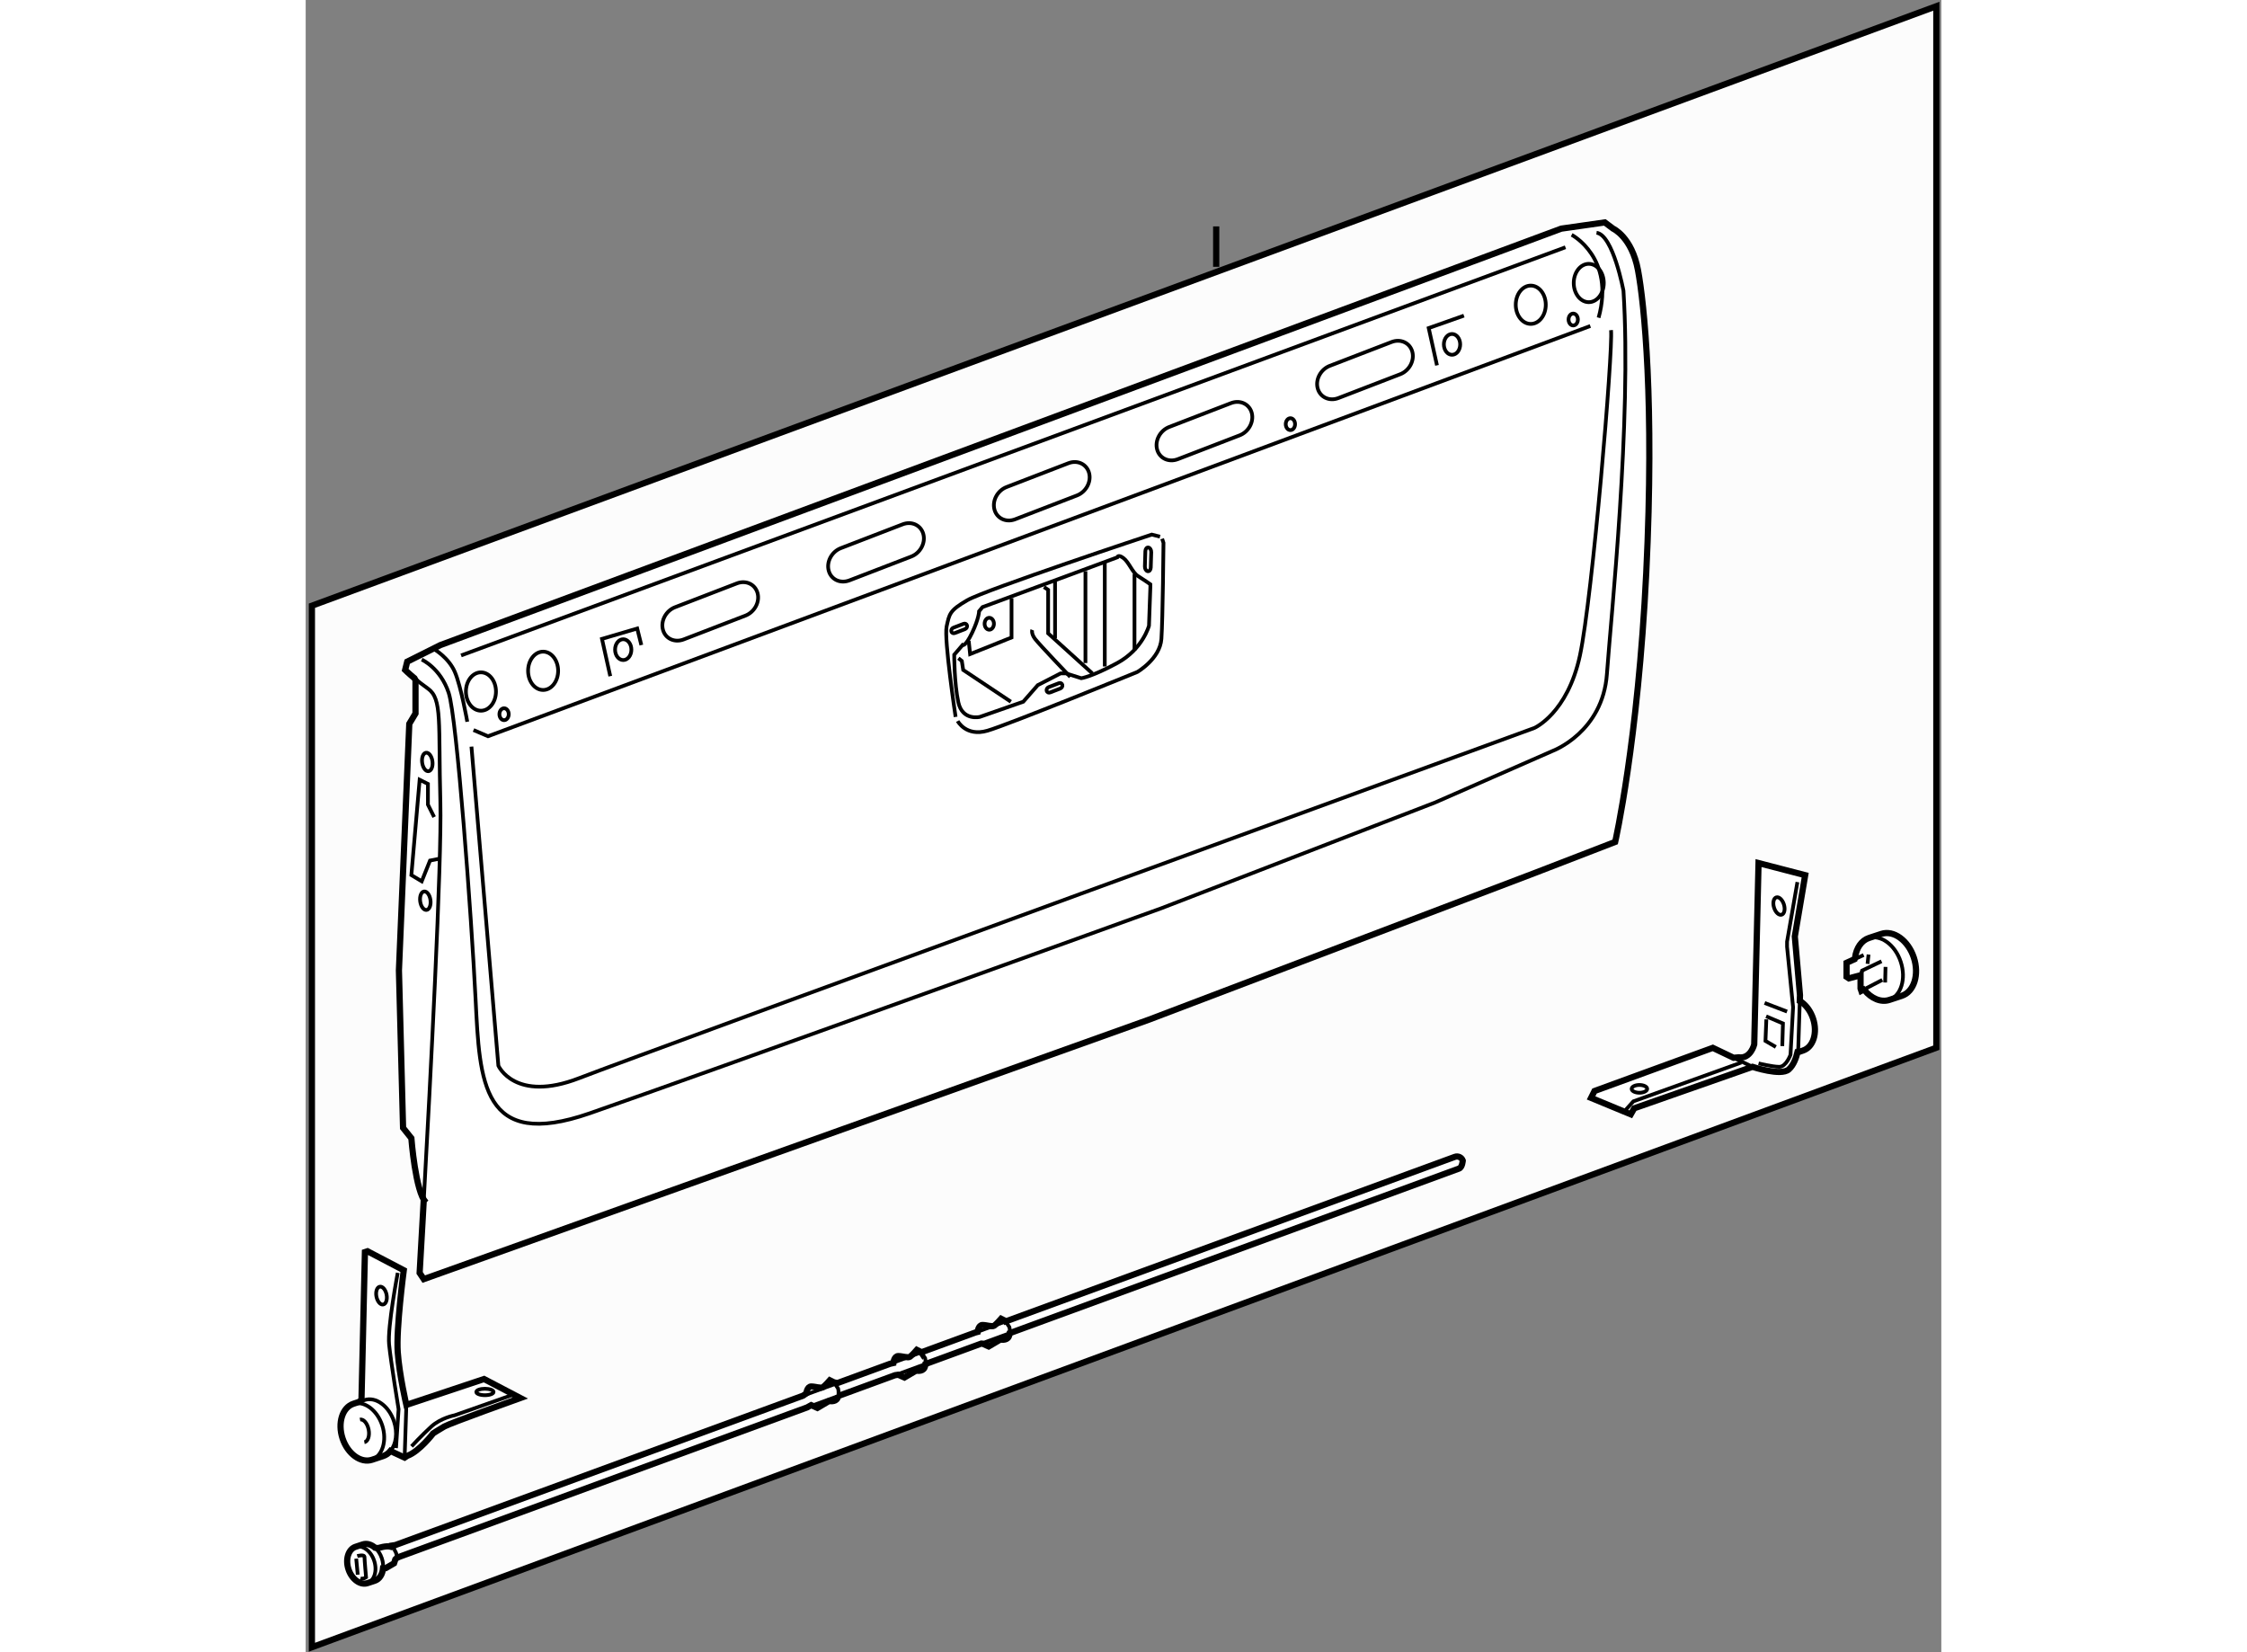 <?xml version="1.0" encoding="utf-8"?>
<!-- Generator: Adobe Illustrator 15.1.0, SVG Export Plug-In . SVG Version: 6.00 Build 0)  -->
<!DOCTYPE svg PUBLIC "-//W3C//DTD SVG 1.1//EN" "http://www.w3.org/Graphics/SVG/1.1/DTD/svg11.dtd">
<svg version="1.1" xmlns="http://www.w3.org/2000/svg" xmlns:xlink="http://www.w3.org/1999/xlink" x="0px" y="0px" width="244.8px"
	 height="180px" viewBox="65.411 12.426 131.617 132.951" enable-background="new 0 0 244.8 180" xml:space="preserve">
	
<rect x="65.411" y="12.426" width="131.617" height="132.951" fill="#808080" stroke="none"/>
	
<g><polygon fill="#FCFCFC" stroke="#000000" stroke-width="0.5" points="196.628,96.735 65.911,144.977 65.911,61.167 
			196.628,12.926 		"></polygon><line fill="none" stroke="#000000" stroke-width="0.5" x1="138.679" y1="30.645" x2="138.679" y2="33.895"></line></g><g><path fill="#FFFFFF" stroke="#000000" stroke-width="0.5" d="M73.512,125.478l6.252-2.084l2.918,1.528
			c0,0-5.627,2.014-6.113,2.291c-0.486,0.279-0.903,0.557-0.903,0.557s-1.112,1.459-2.084,1.806l-0.209,0.14l-0.903-0.418
			l-0.231-0.12c-0.161,0.193-0.363,0.339-0.6,0.417l0,0l-0.894,0.297c-0.896,0.295-1.957-0.474-2.367-1.718
			c-0.411-1.244-0.019-2.494,0.877-2.79l0.452-0.15l0.194-0.172l0.277-11.881l0.208-0.068l2.917,1.527c0,0-0.624,4.725-0.484,6.601
			C72.956,123.115,73.512,125.478,73.512,125.478L73.512,125.478z"></path><path fill="none" stroke="#000000" stroke-width="0.3" d="M70.69,129.907c0.896-0.295,1.289-1.545,0.878-2.789
			c-0.412-1.244-1.471-2.013-2.367-1.718"></path><path fill="none" stroke="#000000" stroke-width="0.3" d="M69.707,125.232l0.443-0.146c0.896-0.296,1.956,0.474,2.367,1.718
			c0.303,0.915,0.17,1.833-0.277,2.372"></path><line fill="none" stroke="#000000" stroke-width="0.3" x1="73.512" y1="125.478" x2="73.373" y2="129.715"></line><ellipse transform="matrix(0.982 -0.191 0.191 0.982 -20.974 15.817)" fill="none" stroke="#000000" stroke-width="0.3" cx="71.498" cy="116.619" rx="0.416" ry="0.73"></ellipse><path fill="none" stroke="#000000" stroke-width="0.3" d="M69.779,126.654c0.289-0.057,0.601,0.308,0.698,0.812
			c0.098,0.505-0.056,0.957-0.344,1.014"></path><ellipse fill="none" stroke="#000000" stroke-width="0.3" cx="79.834" cy="124.436" rx="0.695" ry="0.26"></ellipse><path fill="none" stroke="#000000" stroke-width="0.3" d="M73.929,128.812c0,0,0.833-0.903,1.598-1.599
			c0.764-0.694,1.875-0.902,1.875-0.902l4.726-1.667"></path><path fill="none" stroke="#000000" stroke-width="0.3" d="M72.818,114.849c0,0-0.834,4.375-0.695,5.765
			c0.139,1.391,0.764,5.211,0.764,5.211l-0.208,3.126"></path></g><g><path fill="#FFFFFF" stroke="#000000" stroke-width="0.5" d="M74.248,67.169v2.668l-0.5,0.834l-0.834,19.841l0.333,12.672
			l0.667,0.833c0,0,0.333,4.335,1.167,5.169l-0.167-0.227c-0.196,3.546-0.334,5.896-0.334,5.896l0.333,0.5l58.348-20.877
			l30.968-11.772l6.555-2.531c0,0,1.834-8.003,2.501-21.674c0.666-13.672-0.167-21.676-0.667-24.343s-2.001-3.334-2.001-3.334
			l-0.667-0.5l-3.501,0.5L76.249,64.335l-2.668,1.334l-0.167,0.667c0,0,0.265,0.265,0.754,0.67L74.248,67.169z"></path><path fill="none" stroke="#000000" stroke-width="0.3" d="M74.168,67.006c0.286,0.237,0.649,0.522,1.08,0.83
			c1.167,0.834,0.833,2.668,1.001,9.171c0.121,4.722-0.813,22.546-1.334,31.952"></path><path fill="none" stroke="#000000" stroke-width="0.3" d="M101.774,60.157c0.191,0.717-0.248,1.525-0.979,1.808l-4.972,1.916
			c-0.731,0.282-1.478-0.07-1.667-0.787l0,0c-0.19-0.717,0.249-1.525,0.979-1.807l4.972-1.917
			C100.839,59.088,101.584,59.44,101.774,60.157L101.774,60.157z"></path><path fill="none" stroke="#000000" stroke-width="0.3" d="M115.113,55.406c0.191,0.716-0.248,1.525-0.979,1.807l-4.972,1.916
			c-0.732,0.282-1.477-0.07-1.667-0.787l0,0c-0.191-0.716,0.248-1.525,0.979-1.807l4.973-1.917
			C114.177,54.336,114.922,54.689,115.113,55.406L115.113,55.406z"></path><path fill="none" stroke="#000000" stroke-width="0.3" d="M128.451,50.487c0.19,0.717-0.248,1.525-0.979,1.808l-4.972,1.917
			c-0.731,0.282-1.477-0.071-1.667-0.788l0,0c-0.19-0.716,0.248-1.525,0.979-1.807l4.972-1.917
			C127.515,49.417,128.261,49.771,128.451,50.487L128.451,50.487z"></path><path fill="none" stroke="#000000" stroke-width="0.3" d="M118.628,62.752c0.031,0.118-0.041,0.252-0.163,0.299l-0.824,0.318
			c-0.122,0.047-0.245-0.012-0.277-0.131l0,0c-0.032-0.119,0.042-0.253,0.163-0.3l0.825-0.317
			C118.472,62.574,118.596,62.633,118.628,62.752L118.628,62.752z"></path><path fill="none" stroke="#000000" stroke-width="0.3" d="M133.167,58.391c-0.131-0.024-0.232-0.191-0.227-0.374l0.038-1.244
			c0.005-0.183,0.116-0.312,0.247-0.289l0,0c0.131,0.024,0.232,0.191,0.227,0.374l-0.038,1.244
			C133.409,58.284,133.299,58.413,133.167,58.391L133.167,58.391z"></path><path fill="none" stroke="#000000" stroke-width="0.3" d="M126.298,67.531c0.031,0.119-0.042,0.253-0.163,0.299l-0.824,0.318
			c-0.121,0.047-0.245-0.012-0.276-0.131l0,0c-0.031-0.118,0.042-0.253,0.162-0.299l0.824-0.318
			C126.142,67.354,126.266,67.412,126.298,67.531L126.298,67.531z"></path><path fill="none" stroke="#000000" stroke-width="0.3" d="M141.54,45.652c0.189,0.716-0.249,1.525-0.979,1.807l-4.972,1.917
			c-0.731,0.282-1.478-0.071-1.667-0.788l0,0c-0.19-0.716,0.248-1.525,0.979-1.807l4.972-1.917
			C140.604,44.583,141.349,44.936,141.54,45.652L141.54,45.652z"></path><path fill="none" stroke="#000000" stroke-width="0.3" d="M154.461,40.733c0.19,0.717-0.248,1.526-0.979,1.808l-4.972,1.917
			c-0.73,0.282-1.477-0.071-1.667-0.788l0,0c-0.19-0.716,0.248-1.525,0.979-1.807l4.972-1.917
			C153.525,39.664,154.271,40.017,154.461,40.733L154.461,40.733z"></path><ellipse fill="none" stroke="#000000" stroke-width="0.3" cx="163.991" cy="36.949" rx="1.208" ry="1.542"></ellipse><ellipse fill="none" stroke="#000000" stroke-width="0.3" cx="84.516" cy="66.405" rx="1.209" ry="1.542"></ellipse><ellipse fill="none" stroke="#000000" stroke-width="0.3" cx="79.514" cy="68.072" rx="1.209" ry="1.543"></ellipse><ellipse fill="none" stroke="#000000" stroke-width="0.3" cx="168.659" cy="35.199" rx="1.209" ry="1.542"></ellipse><ellipse fill="none" stroke="#000000" stroke-width="0.3" cx="167.408" cy="38.137" rx="0.375" ry="0.479"></ellipse><ellipse fill="none" stroke="#000000" stroke-width="0.3" cx="144.65" cy="46.557" rx="0.375" ry="0.479"></ellipse><ellipse fill="none" stroke="#000000" stroke-width="0.3" cx="120.418" cy="62.618" rx="0.375" ry="0.479"></ellipse><ellipse fill="none" stroke="#000000" stroke-width="0.3" cx="81.375" cy="69.898" rx="0.375" ry="0.479"></ellipse><ellipse fill="none" stroke="#000000" stroke-width="0.3" cx="157.655" cy="40.138" rx="0.657" ry="0.837"></ellipse><ellipse fill="none" stroke="#000000" stroke-width="0.3" cx="90.963" cy="64.702" rx="0.656" ry="0.838"></ellipse><path fill="none" stroke="#000000" stroke-width="0.3" d="M118.265,64.335c0,0,0.221,0.167,0.777-1.001
			c0.556-1.166,0.556-1.723,0.556-1.723l0.277-0.333l10.838-4.001c0,0,0.056-0.278,0.5,0.055c0.445,0.333,0.723,1.168,1.167,1.445
			c0.445,0.277,1,0.667,1,0.667v0.222l-0.11,3.112c0,0-0.501,1.89-2.557,3.002c-2.056,1.111-2.89,1.222-2.89,1.222l-1.224-0.389
			h-0.443l-1.835,0.945l-1.167,1.334l-3.501,1.223c0,0-1.389,0.333-1.723-1.168c-0.333-1.5-0.333-3.834-0.333-3.834L118.265,64.335z
			"></path><path fill="none" stroke="#000000" stroke-width="0.3" d="M117.709,70.115c0,0-0.945-6.28-0.723-7.281
			c0.223-1,0.223-1.277,1.667-2.111s14.839-5.28,14.839-5.28l0.666,0.167"></path><path fill="none" stroke="#000000" stroke-width="0.3" d="M117.875,70.448c0,0,0.667,1.278,2.39,0.778
			c1.723-0.5,12.061-4.725,12.061-4.725s1.833-1.056,1.944-2.667s0.167-7.726,0.167-7.726l-0.11-0.333"></path><polyline fill="none" stroke="#000000" stroke-width="0.3" points="124.822,59.666 125.156,59.889 125.156,63.391 128.713,66.613 
					"></polyline><polyline fill="none" stroke="#000000" stroke-width="0.3" points="122.21,60.556 122.21,63.724 118.876,65.058 118.765,64.002 		
			"></polyline><polyline fill="none" stroke="#000000" stroke-width="0.3" points="117.931,65.391 118.209,65.613 118.32,66.336 122.155,68.893 
					"></polyline><path fill="none" stroke="#000000" stroke-width="0.3" d="M123.878,63.112c0,0-0.111,0.277,0.223,0.723
			c0.333,0.444,2.834,3.057,2.834,3.057"></path><line fill="none" stroke="#000000" stroke-width="0.3" x1="128.157" y1="58.389" x2="128.157" y2="65.78"></line><line fill="none" stroke="#000000" stroke-width="0.3" x1="129.713" y1="57.665" x2="129.713" y2="66.058"></line><line fill="none" stroke="#000000" stroke-width="0.3" x1="132.104" y1="58.61" x2="132.104" y2="64.779"></line><line fill="none" stroke="#000000" stroke-width="0.3" x1="125.712" y1="59.222" x2="125.712" y2="63.779"></line><path fill="none" stroke="#000000" stroke-width="0.3" d="M167.283,31.322c0,0,3.502,1.834,2.167,6.669"></path><polyline fill="none" stroke="#000000" stroke-width="0.3" points="168.784,38.658 80.083,71.671 78.916,71.171 		"></polyline><path fill="none" stroke="#000000" stroke-width="0.3" d="M74.748,65.502c0,0,1.501,0.667,2.167,2.668
			c0.667,2.001,1.834,18.007,2.168,24.676c0.333,6.669,0.5,12.171,9.169,9.17c8.67-3.001,46.018-16.506,46.018-16.506l22.009-8.503
			l9.503-4.169c0,0,4.002-1.5,4.336-6.169c0.333-4.668,2.001-20.341,1.333-30.845c0,0-0.833-4.501-2.167-4.668"></path><path fill="none" stroke="#000000" stroke-width="0.3" d="M75.748,64.668c0,0,1.167,0.667,1.667,1.834c0.5,1.168,1,4.002,1,4.002"></path><line fill="none" stroke="#000000" stroke-width="0.3" x1="77.916" y1="65.168" x2="166.783" y2="32.323"></line><path fill="none" stroke="#000000" stroke-width="0.3" d="M78.75,72.505l2.167,25.676c0,0,1.333,3.002,6.502,1.001
			s76.863-28.178,76.863-28.178s2.668-1.167,3.668-5.836c1-4.668,2.668-24.509,2.501-26.176"></path><polyline fill="none" stroke="#000000" stroke-width="0.3" points="75.748,78.174 75.248,77.173 75.248,75.506 74.581,75.172 
			73.915,82.842 74.748,83.343 75.416,81.675 76.249,81.508 		"></polyline><polyline fill="none" stroke="#000000" stroke-width="0.3" points="89.92,66.836 89.253,63.835 92.088,63.001 92.421,64.335 		"></polyline><polyline fill="none" stroke="#000000" stroke-width="0.3" points="156.445,41.826 155.779,38.825 158.462,37.879 158.613,37.825 
					"></polyline><ellipse transform="matrix(0.991 -0.135 0.135 0.991 -9.249 10.796)" fill="none" stroke="#000000" stroke-width="0.3" cx="75.165" cy="73.755" rx="0.417" ry="0.75"></ellipse><ellipse transform="matrix(0.991 -0.135 0.135 0.991 -10.75 10.869)" fill="none" stroke="#000000" stroke-width="0.3" cx="74.998" cy="84.925" rx="0.417" ry="0.75"></ellipse></g>



	
<g><path fill="#FFFFFF" stroke="#000000" stroke-width="0.5" d="M190.05,89.608l-0.647,0.295v1.125l0.188,0.124l0.938-0.248v1.063
			l0.063,0.188l0.359-0.186l-0.115,0.123c0.563,0.684,1.334,1.021,2.018,0.794l0.99-0.327c0.99-0.326,1.425-1.707,0.971-3.084
			c-0.455-1.376-1.627-2.226-2.617-1.898l-0.989,0.326c-0.614,0.203-1.015,0.812-1.122,1.572L190.05,89.608z"></path><path fill="none" stroke="#000000" stroke-width="0.3" d="M192.794,92.906c0.99-0.328,1.425-1.709,0.969-3.085
			c-0.453-1.376-1.625-2.227-2.615-1.898"></path><line fill="none" stroke="#000000" stroke-width="0.3" x1="190.95" y1="91.969" x2="192.279" y2="91.279"></line><line fill="none" stroke="#000000" stroke-width="0.3" x1="190.778" y1="89.277" x2="190.05" y2="89.608"></line><polyline fill="none" stroke="#000000" stroke-width="0.3" points="190.527,90.904 190.651,90.529 192.216,89.779 		"></polyline><line fill="none" stroke="#000000" stroke-width="0.3" x1="192.538" y1="90.231" x2="192.508" y2="91.486"></line><line fill="none" stroke="#000000" stroke-width="0.3" x1="191.173" y1="89.236" x2="191.091" y2="89.986"></line></g>



	
<g><path fill="#FFFFFF" stroke="#000000" stroke-width="0.5" d="M180.314,97.544l-1.673-0.799l-9.519,3.473l-0.278,0.554l3.196,1.322
			l0.278-0.486l9.517-3.336c0,0,2.294,0.765,2.919,0.209c0.409-0.363,0.61-0.994,0.7-1.387l0.063-0.002l0.382-0.132
			c0.827-0.272,1.188-1.424,0.809-2.571c-0.189-0.572-0.528-1.036-0.923-1.323l-0.146-0.081l0.016-0.479l-0.416-4.724l0.834-4.933
			l-3.753-0.973l-0.347,14.59c0,0-0.278,1.18-1.25,1.041L180.314,97.544z"></path><path fill="none" stroke="#000000" stroke-width="0.3" d="M185.455,97.094c0.047-0.208,0.063-0.349,0.063-0.349l0.122-3.761"></path><line fill="none" stroke="#000000" stroke-width="0.3" x1="181.836" y1="98.271" x2="180.314" y2="97.544"></line><polyline fill="none" stroke="#000000" stroke-width="0.3" points="182.931,94.208 184.284,94.781 184.231,96.604 		"></polyline><polyline fill="none" stroke="#000000" stroke-width="0.3" points="182.948,94.451 182.878,96.188 183.712,96.674 		"></polyline><ellipse fill="none" stroke="#000000" stroke-width="0.3" cx="172.735" cy="100.045" rx="0.625" ry="0.313"></ellipse><ellipse transform="matrix(0.956 -0.294 0.294 0.956 -16.966 57.778)" fill="none" stroke="#000000" stroke-width="0.3" cx="183.92" cy="85.385" rx="0.417" ry="0.73"></ellipse><path fill="none" stroke="#000000" stroke-width="0.3" d="M185.448,83.406l-0.833,4.793v0.416l0.485,4.864l-0.207,3.819
			c0,0-0.35,0.973-0.903,0.973c-0.557,0-1.669-0.276-1.669-0.276"></path><polyline fill="none" stroke="#000000" stroke-width="0.3" points="180.933,97.926 172.248,101.051 171.623,101.746 		"></polyline><line fill="none" stroke="#000000" stroke-width="0.3" x1="182.809" y1="93.132" x2="184.615" y2="93.826"></line></g>



	
<g><path fill="#FFFFFF" stroke="#000000" stroke-width="0.5" d="M105.699,124.551c0,0,0.055-0.556,0.389-0.556
			s0.778,0.167,0.945,0.056c0.167-0.111,0.556-0.556,0.556-0.556l0.333,0.166l0.282,0.057l4.233-1.551l0.264-0.061
			c0,0,0.056-0.557,0.389-0.557c0.334,0,0.779,0.167,0.945,0.056c0.167-0.111,0.556-0.556,0.556-0.556l0.333,0.167l0.084,0.126
			l0.065-0.142l4.239-1.553l0.168-0.044c0,0,0.056-0.555,0.39-0.555c0.333,0,0.777,0.166,0.944,0.055s0.556-0.556,0.556-0.556
			l0.333,0.166l0.031,0.046l0.197-0.071l35.948-13.17c0.26-0.096,0.547,0.037,0.641,0.297c0,0-0.037,0.547-0.297,0.642
			l-35.963,13.176l-0.194,0.071c-0.012,0.097-0.037,0.197-0.083,0.289c-0.167,0.333-0.667,0.222-0.667,0.222l-0.944,0.556
			l-0.5-0.222l-0.093-0.007l-4.3,1.575l-0.191,0.071c-0.011,0.102-0.036,0.208-0.085,0.305c-0.167,0.335-0.667,0.223-0.667,0.223
			l-0.945,0.556l-0.501-0.223l-0.254,0.037l-4.573,1.676v-0.001c-0.014,0.061-0.035,0.121-0.063,0.178
			c-0.167,0.334-0.667,0.223-0.667,0.223l-0.945,0.557l-0.5-0.223l-0.334,0.186l-32.785,12.01c-0.258,0.096-0.338,0.197-0.338,0.197
			l-0.111,0.335l-0.667,0.389l-0.216,0.012c-0.044,0.483-0.285,0.876-0.667,1.002l-0.581,0.19c-0.581,0.192-1.268-0.306-1.534-1.112
			c-0.267-0.808-0.012-1.616,0.568-1.809l0.581-0.192c0.327-0.107,0.687,0.003,0.987,0.264l0.25,0.034c0,0,0.667-0.224,1.001-0.112
			c0.333,0.112,0.223-0.11,0.223-0.11l0.161-0.025l32.808-12.02L105.699,124.551z"></path><path fill="none" stroke="#000000" stroke-width="0.3" d="M70.354,139.829c0.581-0.192,0.835-1.002,0.569-1.81
			c-0.266-0.806-0.954-1.304-1.534-1.112"></path><path fill="none" stroke="#000000" stroke-width="0.3" d="M70.991,136.967c0.233,0.203,0.431,0.497,0.547,0.85
			c0.091,0.277,0.122,0.555,0.099,0.808"></path><line fill="none" stroke="#000000" stroke-width="0.3" x1="108.205" y1="123.718" x2="105.433" y2="124.733"></line><line fill="none" stroke="#000000" stroke-width="0.3" x1="115.075" y1="121.201" x2="112.438" y2="122.167"></line><line fill="none" stroke="#000000" stroke-width="0.3" x1="121.932" y1="118.689" x2="119.313" y2="119.648"></line><line fill="none" stroke="#000000" stroke-width="0.3" x1="119.779" y1="120.543" x2="122.26" y2="119.634"></line><line fill="none" stroke="#000000" stroke-width="0.3" x1="112.836" y1="123.087" x2="115.479" y2="122.118"></line><line fill="none" stroke="#000000" stroke-width="0.3" x1="105.754" y1="125.682" x2="108.263" y2="124.763"></line><path fill="none" stroke="#000000" stroke-width="0.3" d="M121.735,118.761l0.303,0.455c0,0,0.059,0.233,0.027,0.489"></path><path fill="none" stroke="#000000" stroke-width="0.3" d="M115.009,121.343l0.249,0.374c0,0,0.056,0.224,0.029,0.473"></path><path fill="none" stroke="#000000" stroke-width="0.3" d="M107.922,123.661l0.333,0.5c0,0,0.076,0.306,0.007,0.601"></path><path fill="none" stroke="#000000" stroke-width="0.3" d="M69.561,137.64c0,0,0.583-0.167,0.583,0.083s0.125,1.625,0.125,1.625
			s-0.208,0.167-0.458,0.084"></path><line fill="none" stroke="#000000" stroke-width="0.3" x1="69.477" y1="137.848" x2="69.601" y2="139.14"></line><path fill="none" stroke="#000000" stroke-width="0.3" d="M72.52,137.097c0,0,0.292,0.334,0.208,0.792"></path></g>


</svg>